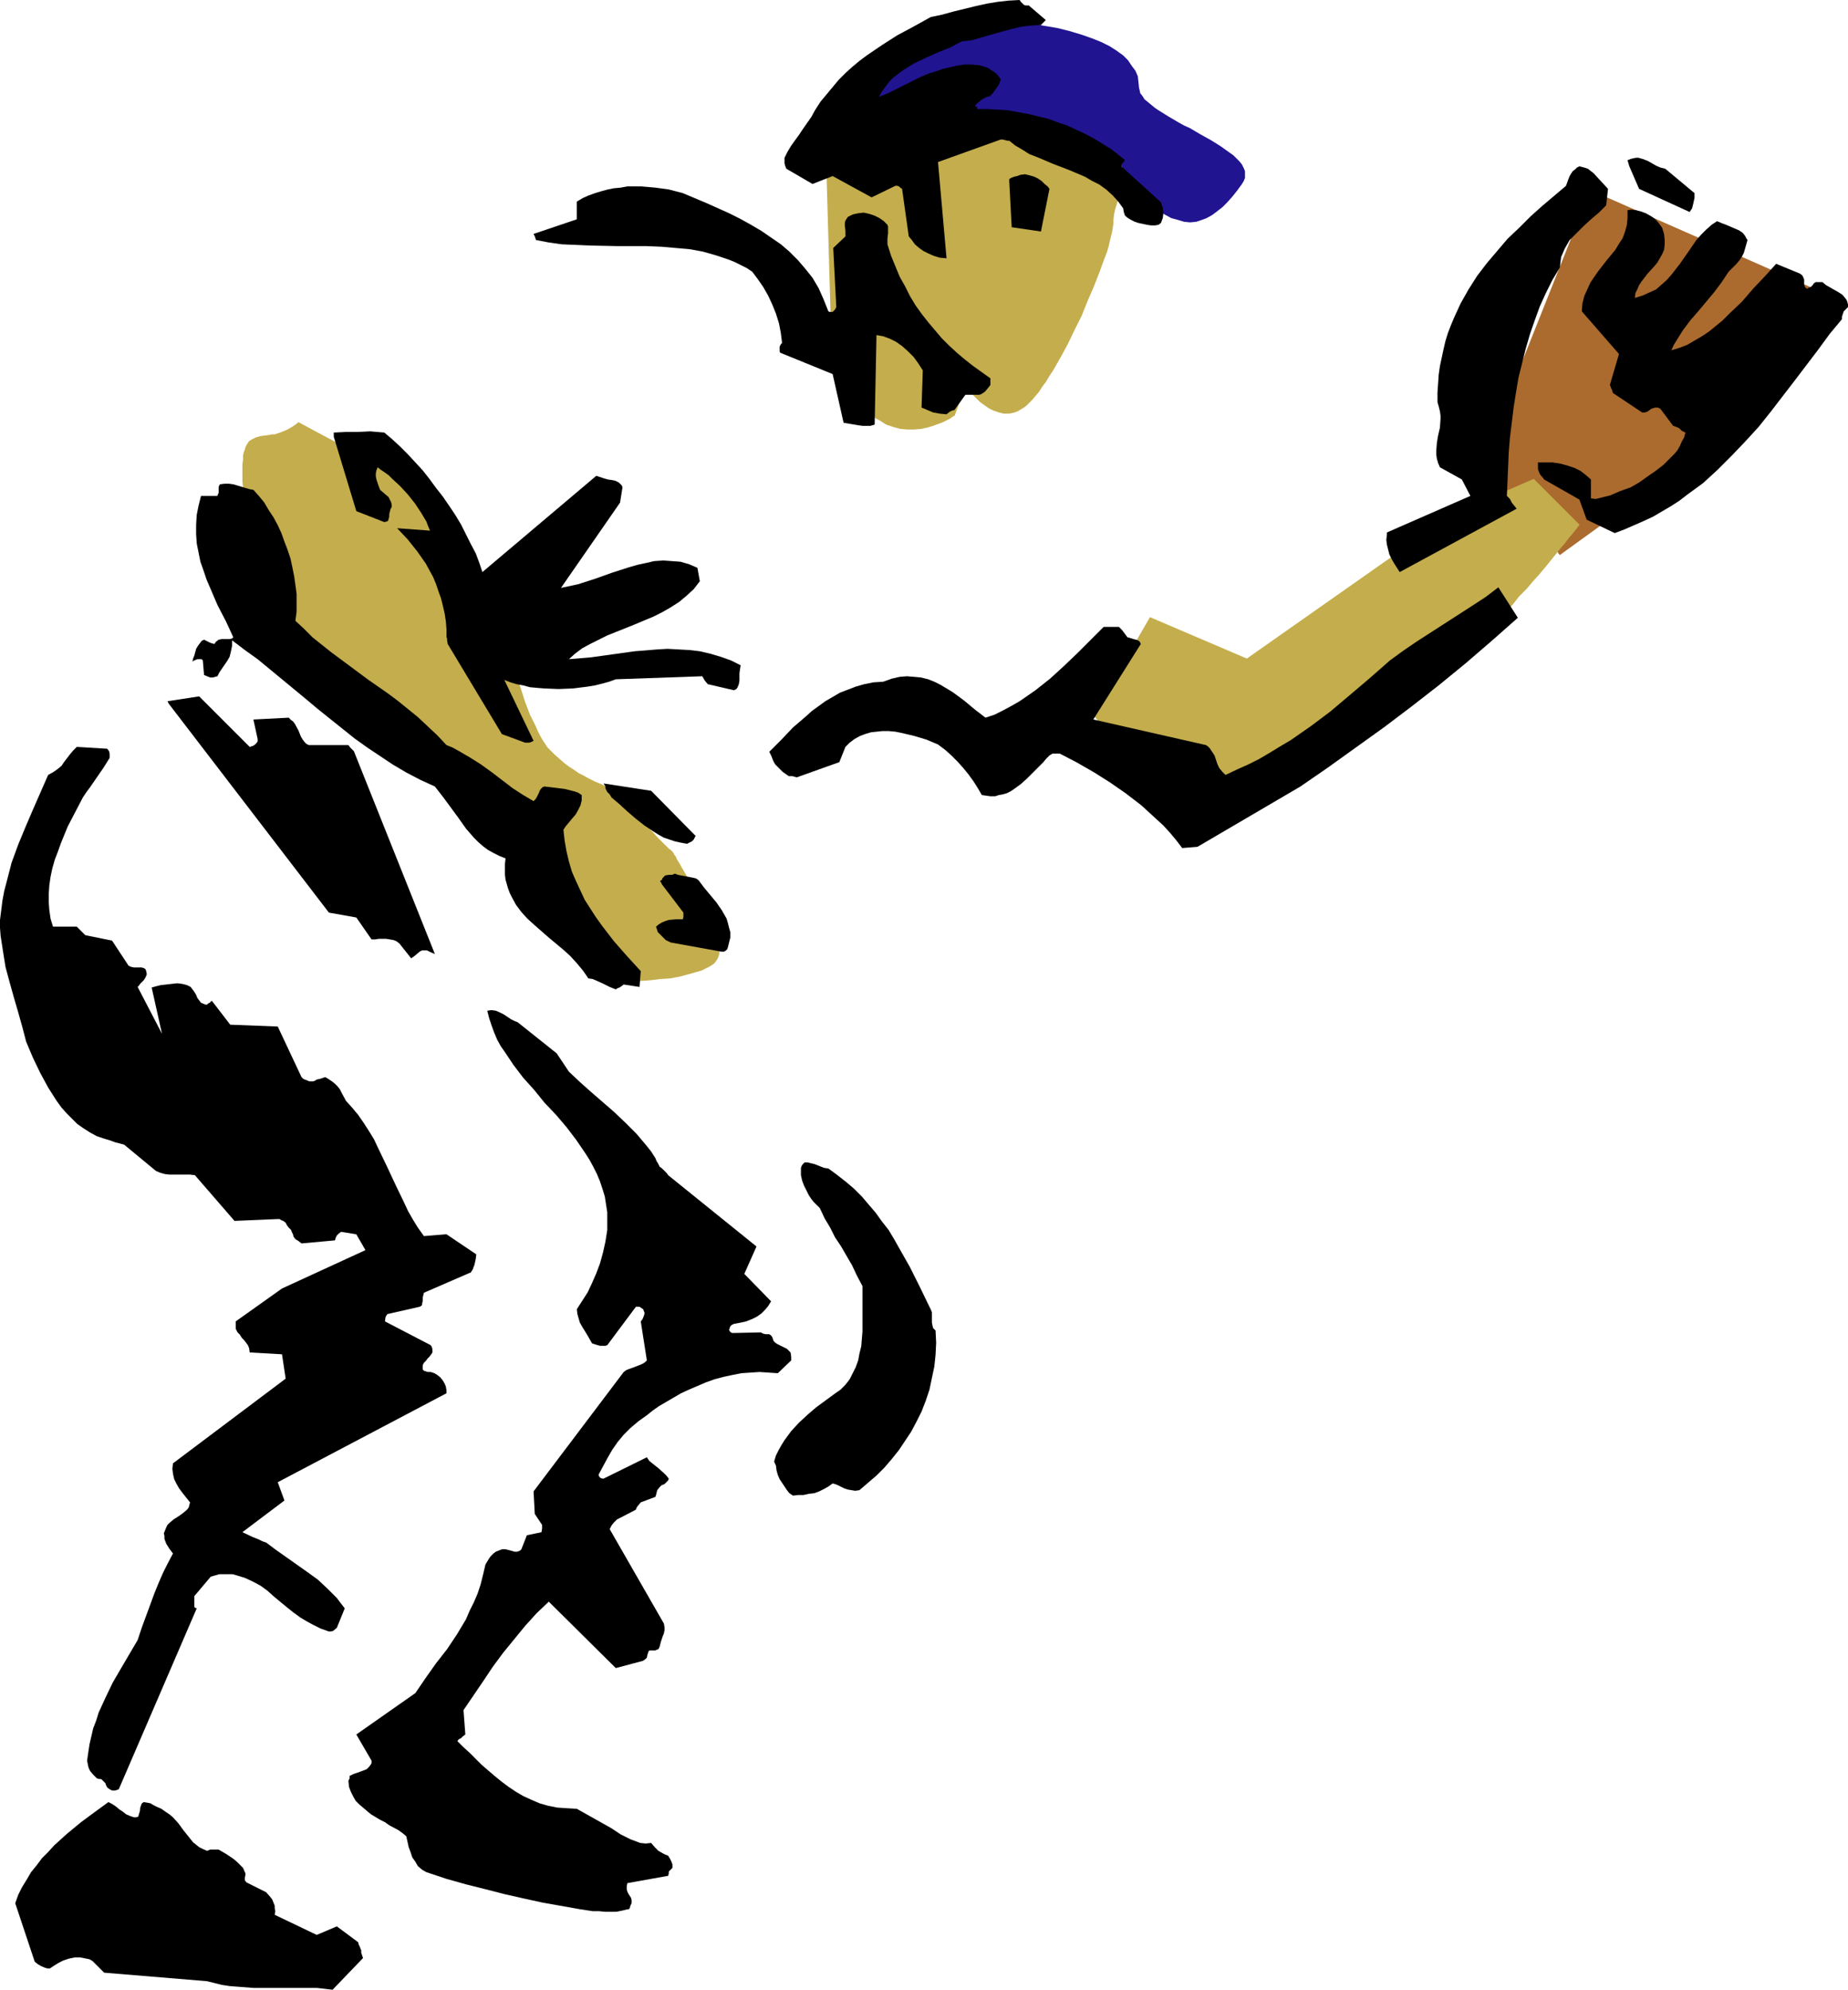 <?xml version="1.0" encoding="UTF-8" standalone="no"?>
<svg
   version="1.0"
   width="129.724mm"
   height="139.616mm"
   id="svg21"
   sodipodi:docname="Player 05.wmf"
   xmlns:inkscape="http://www.inkscape.org/namespaces/inkscape"
   xmlns:sodipodi="http://sodipodi.sourceforge.net/DTD/sodipodi-0.dtd"
   xmlns="http://www.w3.org/2000/svg"
   xmlns:svg="http://www.w3.org/2000/svg">
  <sodipodi:namedview
     id="namedview21"
     pagecolor="#ffffff"
     bordercolor="#000000"
     borderopacity="0.25"
     inkscape:showpageshadow="2"
     inkscape:pageopacity="0.0"
     inkscape:pagecheckerboard="0"
     inkscape:deskcolor="#d1d1d1"
     inkscape:document-units="mm" />
  <defs
     id="defs1">
    <pattern
       id="WMFhbasepattern"
       patternUnits="userSpaceOnUse"
       width="6"
       height="6"
       x="0"
       y="0" />
  </defs>
  <path
     style="fill:#211491;fill-opacity:1;fill-rule:evenodd;stroke:none"
     d="m 213.797,36.838 v -0.162 l 0.323,-0.162 0.323,-0.485 0.646,-0.646 0.808,-0.808 0.808,-0.808 0.97,-0.969 1.131,-1.293 1.293,-1.131 1.454,-1.293 1.454,-1.454 1.616,-1.454 1.616,-1.454 1.778,-1.454 3.878,-3.07 4.04,-3.07 4.363,-2.908 4.525,-2.585 2.262,-1.131 2.424,-1.131 2.262,-1.131 2.424,-0.808 2.424,-0.808 2.262,-0.485 2.424,-0.485 2.262,-0.162 2.424,-0.162 2.262,0.162 2.262,0.323 2.101,0.323 2.101,0.162 1.939,0.485 3.878,0.646 3.232,0.808 3.232,0.969 2.747,0.969 2.424,0.969 2.262,1.131 1.778,1.131 1.778,1.293 1.293,1.293 0.97,1.454 0.97,1.293 0.646,1.454 0.162,1.454 0.162,1.616 0.162,0.646 0.162,0.808 0.646,0.808 0.485,0.808 0.808,0.646 0.97,0.808 0.97,0.808 0.97,0.646 2.586,1.616 2.747,1.616 1.454,0.808 1.454,0.646 2.747,1.616 2.909,1.616 2.586,1.616 2.262,1.616 1.131,0.808 0.808,0.808 0.808,0.808 0.646,0.808 0.485,0.969 0.323,0.808 v 0.808 0.969 l -0.323,0.808 -0.485,0.808 -1.293,1.777 -1.293,1.616 -1.293,1.454 -1.293,1.293 -1.454,1.131 -1.293,0.969 -1.454,0.808 -1.293,0.485 -1.454,0.485 -1.616,0.162 -1.616,-0.162 -1.616,-0.485 -1.778,-0.485 -1.778,-0.969 -1.939,-1.131 -1.939,-1.454 -0.97,-0.646 -0.97,-0.808 -1.293,-1.616 -1.131,-1.616 -0.97,-1.616 -1.778,-3.231 -0.97,-1.454 -1.131,-1.454 -0.808,-0.646 -0.808,-0.646 -0.97,-0.646 -1.131,-0.485 -1.293,-0.646 -1.293,-0.485 -1.616,-0.485 -1.778,-0.485 -1.939,-0.323 -2.101,-0.485 -2.424,-0.162 -2.586,-0.323 -2.747,-0.162 -3.232,-0.162 -3.394,-0.162 h -3.555 -7.272 -3.394 -6.302 l -2.909,0.162 h -2.747 -2.424 l -2.586,0.162 h -2.262 -2.101 l -1.939,0.162 h -1.778 -1.778 l -1.616,0.162 h -1.454 -1.293 l -1.293,0.162 h -1.131 -0.97 l -0.97,0.162 h -0.646 -0.808 l -0.646,0.162 h -0.97 l -0.646,0.162 h -0.323 z"
     id="path1" />
  <path
     style="fill:#ab6b2e;fill-opacity:1;fill-rule:evenodd;stroke:none"
     d="m 392.041,125.539 29.896,-75.129 65.286,28.759 -15.029,25.851 -58.338,42.169 -0.162,-0.162 -0.162,-0.162 -0.162,-0.323 -0.323,-0.485 -0.485,-0.485 -0.646,-0.646 -0.646,-0.808 -0.646,-0.646 -1.616,-1.939 -1.616,-1.939 -1.939,-2.1 -1.939,-2.262 -1.939,-1.939 -2.101,-2.1 -1.778,-1.777 -0.808,-0.969 -0.808,-0.646 -0.808,-0.646 -0.646,-0.646 -0.646,-0.485 -0.646,-0.323 -0.485,-0.323 h -0.323 -0.323 z"
     id="path2" />
  <path
     style="fill:#c4ad4c;fill-opacity:1;fill-rule:evenodd;stroke:none"
     d="m 290.072,189.682 15.029,-26.013 25.694,10.987 54.298,-38.13 21.816,-9.533 12.12,12.118 v 0.162 l -0.323,0.323 -0.323,0.485 -0.646,0.808 -0.646,0.808 -0.97,1.131 -0.97,1.293 -1.131,1.293 -1.293,1.616 -1.293,1.616 -1.454,1.777 -1.616,1.939 -1.616,1.777 -1.778,2.1 -1.939,1.939 -1.778,2.262 -4.04,4.201 -4.202,4.362 -4.363,4.201 -4.525,4.039 -4.686,3.716 -2.262,1.777 -2.262,1.616 -2.262,1.616 -2.101,1.293 -2.262,1.293 -2.262,1.131 -4.363,1.939 -4.525,2.262 -9.211,4.201 -4.686,2.262 -4.525,2.1 -4.363,2.1 -4.04,1.939 -3.878,1.777 -1.778,0.969 -1.778,0.808 -1.616,0.808 -1.454,0.646 -1.454,0.646 -1.293,0.646 -1.293,0.646 -0.97,0.485 -0.808,0.323 -0.808,0.485 -0.646,0.323 -0.323,0.162 h -0.323 l -0.162,0.162 z"
     id="path3" />
  <path
     style="fill:#c4ad4c;fill-opacity:1;fill-rule:evenodd;stroke:none"
     d="m 79.184,111.967 -0.808,0.646 -0.97,0.646 -1.454,0.808 -1.616,0.646 -1.454,0.485 h -0.808 l -0.646,0.162 -1.293,0.162 -1.131,0.162 -1.131,0.323 -0.97,0.485 -0.808,0.485 -0.323,0.485 -0.323,0.485 -0.323,0.646 -0.162,0.646 -0.323,0.808 -0.162,0.808 v 1.131 l -0.162,1.131 v 1.293 1.616 1.616 l 0.162,1.777 0.323,3.878 0.485,4.039 0.808,4.039 0.808,4.201 0.97,4.039 0.97,3.878 1.131,3.878 1.131,3.555 0.97,3.393 1.131,3.07 0.485,1.454 0.485,1.293 0.485,1.293 0.323,1.131 0.485,0.969 0.323,0.808 0.323,0.808 0.162,0.646 0.323,0.646 v 0.162 l 0.162,0.323 h 0.162 v 0.162 l 0.323,0.162 0.485,0.485 0.485,0.485 0.808,0.485 0.97,0.808 0.97,0.808 1.293,0.969 1.293,0.969 1.293,0.969 1.454,1.293 1.616,1.131 3.394,2.424 3.555,2.747 7.272,5.332 3.717,2.747 3.394,2.424 1.616,1.131 1.616,1.131 1.454,0.969 1.616,0.969 1.293,0.969 1.131,0.646 1.131,0.808 0.97,0.485 1.778,0.969 1.939,0.969 3.717,1.454 3.717,1.454 3.555,1.293 1.616,0.646 1.616,0.808 1.454,0.969 1.293,0.969 1.131,1.131 1.131,1.293 0.808,1.454 0.646,1.616 0.485,1.777 0.808,1.616 1.454,3.231 1.778,2.908 1.778,2.747 1.778,2.908 1.616,2.908 1.454,3.07 0.646,1.616 0.646,1.777 0.485,1.777 0.485,1.454 0.485,1.454 0.646,1.293 0.646,1.131 0.485,0.969 0.485,0.969 0.485,0.808 0.646,0.485 0.485,0.646 0.323,0.485 0.323,0.162 0.323,0.323 0.162,0.162 h 0.162 v 0 h 0.162 l 0.162,0.162 h 2.424 l 0.808,-0.162 h 0.97 2.101 l 2.424,-0.162 2.586,-0.323 2.586,-0.162 2.586,-0.485 2.424,-0.646 2.262,-0.646 1.131,-0.323 0.97,-0.485 0.97,-0.485 0.808,-0.485 0.646,-0.485 0.485,-0.646 0.323,-0.485 0.323,-0.808 0.162,-0.646 v -0.808 l -0.485,-1.616 -0.485,-1.777 -0.808,-1.939 -0.808,-2.1 -1.939,-4.201 -2.101,-4.362 -1.131,-1.939 -0.97,-1.939 -0.97,-1.616 -0.808,-1.454 -0.808,-1.293 -0.162,-0.485 -0.323,-0.485 -0.162,-0.162 -0.162,-0.323 v -0.162 h -0.162 v -0.162 l -0.162,-0.162 -0.162,-0.162 -0.323,-0.323 -0.485,-0.323 -0.485,-0.485 -1.131,-1.131 -1.293,-1.293 -1.454,-1.616 -3.232,-3.231 -3.394,-3.231 -1.454,-1.454 -1.293,-1.293 -1.131,-1.131 -0.485,-0.485 -0.485,-0.485 -0.323,-0.323 -0.162,-0.323 -0.162,-0.162 v 0 h -0.162 -0.323 l -0.323,-0.162 -0.646,-0.323 -0.808,-0.323 -0.808,-0.323 -0.97,-0.485 -0.97,-0.485 -1.131,-0.646 -1.293,-0.646 -1.131,-0.808 -1.293,-0.808 -1.293,-0.969 -1.293,-1.131 -1.293,-1.131 -1.293,-1.293 -0.646,-0.646 -0.646,-0.969 -0.646,-0.969 -0.646,-1.131 -0.646,-1.293 -0.646,-1.454 -1.454,-2.908 -1.293,-3.393 -1.131,-3.555 -2.424,-7.271 -0.97,-3.716 -0.97,-3.393 -0.808,-3.231 -0.485,-1.293 -0.323,-1.454 -0.162,-1.293 -0.323,-0.969 -0.323,-1.131 -0.162,-0.646 -0.162,-0.808 v -0.485 l -0.162,-0.323 v 0 l -21.816,-28.598 z"
     id="path4" />
  <path
     style="fill:#c4ad4c;fill-opacity:1;fill-rule:evenodd;stroke:none"
     d="m 219.291,46.37 1.454,50.409 v 0 0.162 l 0.162,0.323 0.162,0.485 0.162,0.485 0.323,0.646 0.485,0.646 0.485,0.969 0.646,0.969 0.646,0.969 0.97,1.131 0.97,1.131 1.131,1.293 1.454,1.293 1.454,1.454 1.778,1.454 0.808,0.808 0.97,0.485 1.778,1.131 1.939,0.646 1.778,0.485 1.939,0.162 h 1.778 l 1.778,-0.162 1.616,-0.323 1.616,-0.485 1.293,-0.485 1.293,-0.485 0.97,-0.485 0.97,-0.485 0.646,-0.485 0.323,-0.162 0.162,-0.162 h 0.162 v -0.323 l 0.162,-0.323 0.162,-0.485 0.485,-1.293 0.485,-1.454 0.485,-1.616 0.485,-1.293 0.162,-0.485 0.162,-0.485 v -0.323 h 0.162 v 0.162 l 0.323,0.323 0.485,0.646 0.485,0.808 0.808,0.808 0.808,0.808 0.97,0.969 1.131,0.808 1.131,0.808 1.293,0.646 1.454,0.485 1.293,0.323 h 1.454 l 1.454,-0.323 0.808,-0.323 0.808,-0.485 0.808,-0.485 0.646,-0.485 0.808,-0.808 0.808,-0.808 0.808,-0.969 0.97,-1.131 0.808,-1.293 0.97,-1.293 0.97,-1.616 0.97,-1.454 1.939,-3.393 1.939,-3.555 1.778,-3.716 1.939,-3.878 1.616,-4.039 1.616,-3.716 1.454,-3.716 1.293,-3.555 0.646,-1.616 0.485,-1.616 0.323,-1.454 0.323,-1.293 0.323,-1.293 0.162,-1.131 0.162,-0.969 v -0.969 l 0.162,-1.454 0.323,-1.454 0.97,-3.07 0.323,-1.454 0.485,-1.454 0.162,-1.454 v -1.293 l -0.162,-1.454 -0.323,-0.646 -0.323,-0.646 -0.485,-0.646 -0.646,-0.646 -0.646,-0.646 -0.808,-0.646 -0.97,-0.646 -1.293,-0.646 -1.293,-0.485 -1.293,-0.646 -1.778,-0.485 -1.778,-0.646 -1.939,-0.485 -2.262,-0.485 -2.262,-0.485 -2.424,-0.323 -2.424,-0.162 -2.586,-0.162 -2.586,-0.162 -2.586,0.162 -5.171,0.323 -5.333,0.485 -5.171,0.969 -5.01,0.969 -4.848,1.131 -4.525,1.131 -2.262,0.646 -2.101,0.485 -1.778,0.646 -1.939,0.646 -1.616,0.485 -1.616,0.485 -1.454,0.485 -1.131,0.485 -1.131,0.323 -0.97,0.323 -0.646,0.323 -0.485,0.162 -0.323,0.162 z"
     id="path5" />
  <path
     style="fill:#000000;fill-opacity:1;fill-rule:evenodd;stroke:none"
     d="m 0,243.969 v 2.1 l 0.162,2.1 0.646,4.201 0.646,4.039 1.131,4.201 1.131,4.039 1.131,3.878 1.131,4.039 0.97,3.716 1.778,4.201 1.939,4.039 2.101,3.878 1.131,1.777 1.131,1.777 1.293,1.777 1.293,1.454 1.454,1.454 1.454,1.454 1.616,1.131 1.778,1.131 1.778,0.969 1.939,0.646 1.616,0.485 1.293,0.485 1.293,0.323 1.131,0.323 8.403,6.947 1.131,0.485 1.131,0.323 1.293,0.162 h 1.293 1.454 1.293 1.454 l 1.293,0.162 10.504,12.118 11.474,-0.485 h 0.485 l 0.485,0.323 0.485,0.162 0.646,0.485 0.323,0.646 0.485,0.646 0.646,0.646 0.162,0.485 0.323,0.646 0.162,0.646 0.485,0.646 0.808,0.485 0.808,0.646 8.888,-0.808 0.162,-0.646 0.323,-0.646 0.485,-0.485 0.646,-0.485 4.04,0.646 2.424,4.201 -22.139,10.179 -12.282,8.725 v 1.939 l 0.485,0.969 0.646,0.646 0.485,0.808 0.646,0.646 0.485,0.646 0.485,0.646 0.323,0.808 0.162,1.131 8.565,0.485 0.97,6.463 -29.896,22.458 -0.162,1.454 0.162,1.293 0.323,1.454 0.646,1.293 0.646,1.131 0.97,1.293 1.939,2.424 -0.162,0.646 -0.162,0.646 -0.323,0.485 -0.323,0.323 -0.97,0.808 -1.131,0.808 -1.293,0.808 -1.131,0.969 -0.485,0.485 -0.323,0.646 -0.323,0.808 -0.323,0.808 0.162,0.646 v 0.808 l 0.485,1.293 0.808,1.293 0.97,1.293 -1.293,2.424 -1.293,2.585 -1.131,2.585 -1.131,2.747 -1.131,3.07 -1.131,3.07 -1.131,3.07 -1.131,3.393 -4.363,7.432 -2.262,3.878 -1.939,4.039 -1.778,3.878 -0.646,2.1 -0.808,2.1 -0.485,2.1 -0.485,2.1 -0.323,2.1 -0.323,2.262 0.162,0.808 0.162,0.808 0.162,0.485 0.323,0.646 0.808,0.969 0.97,0.969 0.485,0.162 h 0.485 l 0.323,0.162 0.323,0.323 0.323,0.323 0.323,0.323 0.162,0.485 0.323,0.646 0.646,0.485 0.646,0.323 h 0.808 l 0.97,-0.323 20.685,-47.986 -0.485,-0.162 -0.162,-0.323 v -0.323 -2.424 l 4.363,-5.17 1.131,-0.323 1.131,-0.323 h 1.293 1.131 1.131 l 1.131,0.323 2.101,0.646 2.101,0.969 2.101,1.131 1.778,1.293 1.616,1.454 1.939,1.616 1.778,1.454 1.616,1.293 1.778,1.293 1.616,0.969 1.778,0.969 1.939,0.969 2.262,0.808 h 0.485 l 0.646,-0.162 0.97,-0.808 2.101,-5.17 -1.131,-1.454 -0.97,-1.293 -2.424,-2.424 -2.586,-2.424 -2.909,-2.1 -2.747,-1.939 -2.747,-1.939 -2.747,-1.939 -2.586,-1.939 -0.97,-0.323 -0.97,-0.485 -1.616,-0.646 -2.747,-1.293 11.15,-8.402 -1.778,-4.847 44.763,-23.589 v -0.808 l -0.162,-0.969 -0.323,-0.808 -0.485,-0.808 -0.646,-0.808 -0.808,-0.646 -0.808,-0.485 -0.97,-0.323 h -0.323 -0.485 l -0.485,-0.162 -0.485,-0.162 -0.323,-0.323 v -0.485 -0.646 l 0.323,-0.646 0.485,-0.485 0.485,-0.646 0.485,-0.485 0.485,-0.646 0.323,-0.485 v -0.323 -0.485 l -0.162,-0.646 -0.323,-0.485 -12.12,-6.301 0.162,-1.131 0.162,-0.323 0.323,-0.485 8.565,-1.939 0.323,-0.162 0.323,-0.323 v -0.323 l 0.162,-0.646 v -0.485 -0.485 l 0.162,-0.646 0.162,-0.646 12.282,-5.332 v 0.162 l 0.323,-0.485 0.323,-0.485 0.485,-1.293 0.323,-1.454 0.162,-1.293 -7.918,-5.332 -5.979,0.485 -1.616,-2.262 -1.293,-2.1 -1.293,-2.262 -1.131,-2.424 -2.262,-4.685 -2.262,-4.847 -2.262,-4.685 -1.131,-2.424 -1.293,-2.1 -1.454,-2.262 -1.454,-2.1 -1.616,-1.939 -1.616,-1.777 -1.131,-2.1 -0.485,-0.969 -0.646,-0.808 -0.646,-0.646 -0.808,-0.646 -0.97,-0.646 -0.808,-0.485 -1.454,0.485 -0.808,0.162 -0.485,0.323 -0.485,0.162 h -0.97 l -0.808,-0.323 -0.808,-0.323 -0.485,-0.485 -6.302,-13.41 -12.605,-0.485 -4.848,-6.301 -0.323,0.162 -0.162,0.162 v 0.162 h -0.162 l -0.323,0.162 -0.323,0.323 h -0.485 l -0.323,-0.162 -0.808,-0.323 -0.485,-0.646 -0.485,-0.646 -0.323,-0.808 -0.485,-0.808 -0.485,-0.646 -0.485,-0.646 -0.97,-0.485 -1.293,-0.323 -1.293,-0.162 -1.454,0.162 -1.454,0.162 -1.454,0.162 -1.293,0.323 -1.131,0.323 2.747,12.279 -6.464,-12.441 0.323,-0.323 0.323,-0.485 0.97,-0.969 0.323,-0.485 0.323,-0.646 0.162,-0.485 -0.162,-0.808 -0.162,-0.485 -0.485,-0.323 -0.646,-0.162 H 36.845 35.552 l -0.808,-0.162 -0.646,-0.323 -4.363,-6.624 -7.11,-1.454 -0.485,-0.485 -0.485,-0.485 -0.646,-0.646 -0.646,-0.646 h -6.302 l -0.646,-2.1 -0.323,-2.262 -0.162,-2.1 v -2.262 l 0.162,-2.262 0.323,-2.262 0.485,-2.262 0.646,-2.262 0.808,-2.1 0.808,-2.262 1.778,-4.362 2.101,-4.039 1.939,-3.716 0.97,-1.454 0.97,-1.293 1.778,-2.585 1.778,-2.585 1.616,-2.585 v -0.485 -0.646 l -0.162,-0.646 -0.485,-0.646 -8.08,-0.485 -0.97,0.969 -0.808,0.969 -1.616,2.1 -0.646,0.969 -0.97,0.808 -1.131,0.808 -1.454,0.808 -4.04,9.209 -1.939,4.524 -1.939,4.685 -1.778,4.847 -1.293,5.009 -0.646,2.424 -0.485,2.585 -0.323,2.585 z"
     id="path6" />
  <path
     style="fill:#000000;fill-opacity:1;fill-rule:evenodd;stroke:none"
     d="m 4.04,504.74 5.171,15.511 0.808,0.646 0.808,0.485 1.131,0.485 0.646,0.162 h 0.646 l 0.97,-0.646 1.293,-0.808 1.293,-0.646 1.454,-0.485 1.616,-0.323 h 1.454 l 1.616,0.323 0.808,0.162 0.808,0.485 3.07,3.07 27.31,2.262 1.939,0.485 1.939,0.485 2.101,0.323 2.101,0.162 4.202,0.323 h 4.202 4.202 4.202 4.202 l 4.202,0.485 8.08,-8.402 -0.162,-0.485 -0.323,-0.969 v -0.646 l -0.162,-0.323 -0.162,-0.485 -0.323,-0.646 -0.162,-0.646 -5.656,-4.201 -5.333,2.262 -11.15,-5.332 0.162,-0.969 -0.162,-0.808 v -0.646 l -0.646,-1.616 -0.485,-0.646 -1.131,-1.293 -5.171,-2.585 v 0 l -0.323,-0.323 -0.162,-0.323 v -0.646 l 0.162,-0.808 v -0.323 l -0.162,-0.323 -0.485,-1.131 -0.808,-0.808 -0.808,-0.808 -0.97,-0.808 -1.939,-1.293 -1.939,-1.131 h -1.454 -0.808 l -0.808,0.323 -1.131,-0.485 -0.97,-0.485 -0.808,-0.646 -0.808,-0.646 -1.293,-1.616 -1.293,-1.616 -1.293,-1.777 -1.454,-1.616 -0.97,-0.808 -0.97,-0.646 -1.131,-0.808 -1.131,-0.485 -0.97,-0.485 -0.808,-0.485 -0.808,-0.162 -0.97,-0.162 -0.485,0.323 -0.162,0.323 -0.162,0.485 -0.162,0.485 v 0.485 l -0.162,0.646 -0.162,0.485 -0.162,0.646 -0.646,0.162 H 35.552 l -0.97,-0.323 -1.131,-0.485 -0.808,-0.646 -0.97,-0.646 -0.97,-0.808 -0.97,-0.646 -0.97,-0.485 -3.555,2.585 -3.717,2.747 -3.717,3.07 -3.394,3.07 -1.616,1.777 -1.616,1.616 -1.454,1.939 -1.454,1.777 -1.131,1.939 -1.293,2.1 -0.97,1.939 z"
     id="path7" />
  <path
     style="fill:#000000;fill-opacity:1;fill-rule:evenodd;stroke:none"
     d="m 44.763,186.612 42.501,55.418 7.272,1.293 4.04,5.816 h 0.97 l 0.97,-0.162 h 1.939 l 0.97,0.162 0.97,0.162 0.808,0.323 0.808,0.646 3.07,3.878 0.485,-0.323 0.646,-0.485 1.131,-0.969 0.646,-0.323 h 0.485 0.485 0.323 l 0.97,0.485 1.131,0.485 -21.493,-53.802 -0.646,-0.646 -0.323,-0.323 -0.485,-0.646 H 81.931 l -0.646,-0.323 -0.485,-0.485 -0.485,-0.646 -0.485,-0.808 -0.646,-1.616 -0.97,-1.777 -0.485,-0.646 -0.485,-0.323 -0.646,-0.646 -9.373,0.485 1.131,5.17 v 0.646 l -0.485,0.646 -0.646,0.485 -0.485,0.162 -0.485,0.162 -13.413,-13.41 -8.403,1.293 z"
     id="path8" />
  <path
     style="fill:#000000;fill-opacity:1;fill-rule:evenodd;stroke:none"
     d="m 51.066,175.464 0.485,-0.323 0.808,-0.323 h 0.646 0.485 l 0.323,0.323 0.323,3.878 1.616,0.646 h 0.808 l 0.485,-0.162 0.646,-0.162 0.485,-0.969 0.646,-0.969 1.454,-2.1 0.646,-1.131 0.323,-1.293 0.323,-1.616 v -1.454 l 3.394,2.585 3.394,2.424 6.464,5.332 6.464,5.332 3.07,2.585 3.232,2.585 6.464,5.17 3.394,2.424 3.394,2.262 3.394,2.262 3.555,2.1 3.717,1.939 3.878,1.777 2.262,2.908 4.04,5.493 1.939,2.747 2.101,2.424 1.131,1.131 1.293,1.131 1.293,0.969 1.454,0.808 1.616,0.808 1.616,0.646 -0.162,1.454 v 1.454 1.454 l 0.162,1.293 0.323,1.131 0.323,1.131 0.485,1.293 0.485,0.969 1.131,2.1 1.454,1.939 1.616,1.777 1.778,1.616 3.878,3.393 3.878,3.231 1.778,1.616 1.778,1.939 1.616,1.939 1.454,2.1 1.131,0.162 1.131,0.485 1.778,0.808 1.616,0.808 1.616,0.646 0.485,-0.323 0.485,-0.162 0.485,-0.323 0.646,-0.485 4.202,0.646 0.323,-4.201 -3.555,-3.878 -3.555,-4.039 -3.232,-4.201 -1.616,-2.262 -1.454,-2.262 -1.454,-2.262 -1.131,-2.424 -1.131,-2.424 -1.131,-2.585 -0.808,-2.747 -0.646,-2.747 -0.485,-2.747 -0.323,-2.908 0.646,-0.969 0.808,-0.969 0.808,-0.969 0.97,-1.131 0.646,-1.131 0.646,-1.293 0.323,-1.293 v -0.808 -0.646 l -0.97,-0.646 -0.97,-0.323 -1.293,-0.323 -1.293,-0.323 -2.586,-0.323 -2.747,-0.323 -0.485,0.162 -0.485,0.485 -0.323,0.485 -0.162,0.485 -0.646,1.293 -0.323,0.485 -0.485,0.485 -2.747,-1.616 -2.747,-1.777 -2.747,-2.1 -2.747,-2.1 -2.909,-2.1 -3.07,-1.939 -3.07,-1.777 -1.454,-0.808 -1.616,-0.646 -2.424,-2.585 -2.586,-2.424 -2.586,-2.424 -2.586,-2.1 -2.586,-2.1 -2.586,-1.939 -5.333,-3.716 -5.01,-3.716 -5.01,-3.716 -2.424,-1.939 -2.424,-1.939 -2.262,-2.262 -2.262,-2.1 0.323,-2.424 v -2.262 -2.424 l -0.323,-2.424 -0.323,-2.262 -0.485,-2.424 -0.485,-2.262 -0.808,-2.424 -0.808,-2.1 -0.808,-2.262 -0.97,-2.1 -1.131,-2.1 -1.293,-1.939 -1.131,-1.939 -1.454,-1.777 -1.454,-1.616 -0.97,-0.162 -1.131,-0.323 -2.101,-0.646 -1.131,-0.323 -1.131,-0.162 h -1.131 l -1.293,0.162 -0.162,0.323 -0.162,0.323 v 0.808 0.808 l -0.162,0.323 -0.162,0.485 H 53.328 l -0.646,2.585 -0.485,2.424 -0.162,2.585 v 2.585 l 0.162,2.424 0.485,2.424 0.485,2.424 0.808,2.262 0.808,2.424 0.97,2.262 1.939,4.524 2.262,4.362 0.97,2.1 0.97,2.1 -0.323,0.323 -0.646,0.162 h -1.454 -0.646 l -0.808,0.162 -0.646,0.485 -0.162,0.162 -0.323,0.485 -0.646,-0.162 -0.485,-0.162 -0.646,-0.323 -0.97,-0.485 -0.646,0.323 -0.485,0.646 -0.485,0.646 -0.485,0.808 -0.485,1.777 -0.323,0.808 z"
     id="path9" />
  <path
     style="fill:#000000;fill-opacity:1;fill-rule:evenodd;stroke:none"
     d="m 88.557,115.845 5.979,19.711 7.434,2.908 0.646,-0.162 0.323,-0.162 0.162,-0.485 0.162,-0.646 v -0.646 l 0.162,-0.646 0.162,-0.646 0.323,-0.646 v -0.646 l -0.162,-0.646 -0.323,-0.646 -0.323,-0.646 -1.131,-0.969 -1.131,-0.969 -0.485,-1.293 -0.485,-1.454 -0.162,-0.808 v -0.808 l 0.162,-0.808 0.323,-0.808 0.808,0.646 0.97,0.646 1.131,0.808 0.97,0.969 2.101,1.939 1.939,2.1 1.939,2.424 1.616,2.424 1.454,2.424 0.485,1.293 0.485,1.131 -8.726,-0.646 2.747,2.908 2.586,3.231 1.131,1.616 1.131,1.616 0.97,1.777 0.97,1.777 0.808,1.939 0.646,1.939 0.646,1.777 0.485,1.939 0.485,2.1 0.323,2.1 0.162,2.1 v 2.1 l 0.162,0.323 v 0.485 l 0.162,0.969 14.382,23.912 6.141,2.262 h 0.485 0.646 l 0.485,-0.162 0.646,-0.323 -7.757,-16.157 1.616,0.646 1.616,0.485 1.778,0.323 1.778,0.485 1.778,0.162 1.939,0.162 3.878,0.162 3.878,-0.162 3.878,-0.485 1.939,-0.323 1.939,-0.485 1.778,-0.485 1.778,-0.646 22.947,-0.808 0.646,1.131 0.808,0.969 6.949,1.616 0.646,-0.323 0.323,-0.485 0.323,-0.808 0.162,-0.969 v -1.939 l 0.162,-1.131 0.162,-0.969 -2.586,-1.293 -2.747,-0.969 -2.747,-0.808 -2.747,-0.646 -2.747,-0.323 -2.909,-0.162 -2.909,-0.162 -2.747,0.162 -5.979,0.485 -5.818,0.808 -5.818,0.808 -5.818,0.485 1.616,-1.454 1.939,-1.454 2.101,-1.131 2.262,-1.131 2.262,-1.131 2.424,-0.969 4.848,-1.939 5.01,-2.1 2.262,-1.131 2.262,-1.293 2.262,-1.454 1.939,-1.616 1.939,-1.777 1.616,-2.1 -0.646,-3.555 -2.262,-0.969 -2.262,-0.646 -2.262,-0.162 -2.262,-0.162 -2.424,0.162 -2.101,0.485 -2.262,0.485 -2.262,0.646 -4.525,1.454 -4.525,1.616 -4.525,1.454 -2.262,0.485 -2.262,0.485 v 0 l 15.675,-22.62 0.646,-4.039 -0.162,-0.485 -0.323,-0.323 -0.485,-0.485 -0.97,-0.485 -0.808,-0.162 -1.131,-0.162 -1.131,-0.323 -0.97,-0.323 -0.97,-0.323 -30.219,25.528 -0.808,-2.424 -0.97,-2.585 -1.293,-2.424 -1.293,-2.585 -1.293,-2.585 -1.454,-2.424 -1.616,-2.424 -1.778,-2.585 -1.778,-2.262 -1.778,-2.424 -1.778,-2.262 -1.939,-2.1 -2.101,-2.262 -1.939,-1.939 -2.101,-1.939 -2.101,-1.777 -1.939,-0.162 -1.778,-0.162 -3.232,0.162 h -3.232 l -3.232,0.162 z"
     id="path10" />
  <path
     style="fill:#000000;fill-opacity:1;fill-rule:evenodd;stroke:none"
     d="m 92.435,472.265 0.162,1.616 0.485,1.293 0.646,1.293 0.646,1.131 0.97,0.969 0.97,0.808 1.131,0.969 0.97,0.808 2.424,1.454 1.293,0.646 1.131,0.808 2.424,1.293 1.131,0.808 0.97,0.808 0.646,2.908 0.485,1.293 0.485,1.454 0.808,1.131 0.646,1.131 1.131,0.969 1.131,0.646 5.333,1.777 5.171,1.454 5.171,1.293 5.01,1.293 5.01,1.131 5.171,1.131 10.019,1.777 3.232,0.485 h 1.616 l 1.616,0.162 h 1.616 1.454 l 1.616,-0.323 1.293,-0.323 h 0.323 l 0.323,-0.323 0.162,-0.646 0.323,-0.646 v -0.808 l -0.162,-0.646 -0.646,-0.969 -0.323,-0.646 -0.162,-0.646 v -0.808 l 0.162,-0.808 10.827,-1.939 0.162,-0.646 v -0.485 l 0.485,-0.485 0.485,-0.485 v -0.969 l -0.323,-0.808 -0.323,-0.646 -0.485,-0.808 -0.808,-0.323 -0.646,-0.323 -1.131,-0.646 -0.97,-0.969 -0.97,-1.131 -1.454,0.162 -1.454,-0.162 -1.293,-0.485 -1.293,-0.485 -1.293,-0.646 -1.293,-0.646 -2.424,-1.616 -9.211,-5.17 -2.747,-0.162 -2.424,-0.162 -2.424,-0.485 -2.262,-0.646 -2.262,-0.969 -2.101,-0.969 -1.939,-1.131 -1.939,-1.293 -1.939,-1.454 -1.778,-1.454 -3.394,-2.908 -3.232,-3.231 -1.778,-1.616 -1.454,-1.454 0.323,-0.485 0.646,-0.323 0.485,-0.485 0.646,-0.485 -0.485,-6.463 5.171,-7.594 2.586,-3.878 2.747,-3.716 2.909,-3.555 2.909,-3.555 3.07,-3.393 3.232,-3.07 17.776,17.611 7.272,-1.939 0.162,-0.162 0.323,-0.162 0.485,-0.485 0.162,-0.808 0.323,-0.969 0.323,-0.162 h 0.97 0.485 l 0.323,-0.162 0.485,-0.162 0.323,-0.646 0.162,-0.646 0.162,-0.646 0.485,-1.454 0.323,-0.808 0.162,-0.808 v -0.808 l -0.162,-0.969 -14.382,-25.043 v 0 l 0.485,-0.969 0.646,-0.808 0.808,-0.808 0.97,-0.485 4.04,-2.1 0.162,-0.485 0.323,-0.485 0.808,-0.969 3.878,-1.454 0.162,-0.485 0.162,-0.646 0.162,-0.646 0.646,-0.808 0.485,-0.485 0.808,-0.323 0.646,-0.646 0.323,-0.323 0.162,-0.485 -0.646,-0.808 -0.646,-0.646 -1.454,-1.293 -1.616,-1.293 -0.808,-0.646 -0.646,-0.969 -11.474,5.655 h -0.323 l -0.485,-0.162 -0.323,-0.323 -0.162,-0.323 v -0.323 l 1.131,-2.1 1.131,-2.1 1.293,-2.262 1.454,-2.1 1.616,-1.939 1.778,-1.777 2.101,-1.777 2.262,-1.616 1.616,-1.293 1.616,-1.131 1.939,-1.131 1.939,-1.131 1.939,-1.131 2.101,-0.969 2.262,-0.969 2.262,-0.969 2.262,-0.808 2.424,-0.646 2.262,-0.485 2.424,-0.485 2.424,-0.162 2.424,-0.162 2.424,0.162 2.424,0.162 3.555,-3.393 v -0.969 l -0.162,-1.131 -0.97,-0.969 -1.293,-0.646 -1.293,-0.646 -0.485,-0.323 -0.485,-0.485 -0.162,-0.485 -0.162,-0.485 -0.323,-0.485 -0.485,-0.323 h -0.97 l -0.646,-0.162 -0.646,-0.323 -7.11,0.162 h -0.485 l -0.323,-0.162 -0.323,-0.323 -0.162,-0.323 0.162,-0.485 0.162,-0.485 0.323,-0.323 0.323,-0.162 0.323,-0.162 1.778,-0.323 1.454,-0.323 1.616,-0.646 1.293,-0.646 1.131,-0.808 0.97,-0.969 0.808,-0.969 0.808,-1.293 -7.11,-7.271 3.232,-7.271 -23.432,-18.904 -0.323,-0.485 -0.646,-0.646 -0.646,-0.646 -0.646,-0.485 -0.485,-0.969 -0.323,-0.485 -0.323,-0.808 -1.131,-1.777 -1.293,-1.616 -2.586,-3.07 -2.909,-2.908 -3.07,-2.908 -6.141,-5.332 -2.909,-2.585 -2.909,-2.747 -3.232,-4.847 -10.342,-8.24 -0.808,-0.323 -0.97,-0.485 -0.97,-0.646 -0.97,-0.646 -0.97,-0.485 -1.131,-0.485 -1.131,-0.162 -1.131,0.162 0.485,1.939 0.646,1.939 0.646,1.777 0.808,1.939 0.97,1.777 1.131,1.616 2.262,3.393 2.586,3.393 2.909,3.231 2.747,3.393 3.07,3.231 2.747,3.231 2.586,3.393 2.424,3.555 1.131,1.777 0.97,1.777 0.97,1.939 0.808,1.939 0.646,1.939 0.646,2.1 0.323,2.1 0.323,2.1 v 2.262 2.424 l -0.485,3.07 -0.646,2.908 -0.808,2.908 -0.97,2.585 -1.131,2.585 -1.131,2.424 -1.454,2.262 -1.454,2.262 0.162,1.293 0.323,1.131 0.323,1.131 0.646,1.131 1.293,2.1 1.293,2.262 0.97,0.323 1.131,0.323 h 0.97 0.485 l 0.485,-0.162 7.595,-10.179 h 0.97 l 0.485,0.323 0.485,0.323 0.162,0.485 0.162,0.323 v 0.485 l -0.162,0.485 -0.323,0.808 -0.485,0.646 1.616,10.34 -0.485,0.485 -0.808,0.485 -0.808,0.323 -0.808,0.323 -1.778,0.646 -0.808,0.323 -0.646,0.485 -23.917,31.667 0.323,5.978 1.939,2.908 v 0.969 l -0.162,0.969 -3.878,0.808 -1.454,3.716 -0.323,0.323 -0.323,0.162 -0.485,0.162 h -0.646 l -1.131,-0.323 -1.293,-0.323 h -0.97 l -0.808,0.323 -0.808,0.323 -0.646,0.485 -0.646,0.646 -0.485,0.646 -0.485,0.808 -0.485,0.808 -0.646,2.747 -0.646,2.585 -0.808,2.424 -0.97,2.262 -1.131,2.262 -0.97,2.262 -2.424,4.039 -2.586,3.878 -2.909,3.716 -2.747,3.878 -2.747,4.039 -15.675,10.987 4.04,6.947 v 0.646 l -0.162,0.323 -0.485,0.646 -0.646,0.646 -0.808,0.323 -1.778,0.646 -0.97,0.323 -0.97,0.485 v 0.646 l -0.162,0.323 z"
     id="path11" />
  <path
     style="fill:#000000;fill-opacity:1;fill-rule:evenodd;stroke:none"
     d="m 141.885,62.689 0.323,0.969 3.394,0.646 3.394,0.485 3.717,0.162 3.717,0.162 7.595,0.162 h 7.595 l 3.878,0.162 3.717,0.323 3.717,0.323 3.555,0.646 3.394,0.969 3.394,1.131 1.616,0.646 1.616,0.808 1.616,0.808 1.454,0.969 1.454,1.939 1.454,2.1 1.293,2.262 1.131,2.424 0.97,2.424 0.808,2.585 0.485,2.585 0.323,2.585 -0.162,0.162 -0.162,0.162 -0.323,0.646 v 0.808 0.485 l 0.162,0.323 13.898,5.655 2.909,12.925 0.97,0.162 0.97,0.162 1.939,0.323 1.131,0.162 h 0.97 1.131 l 1.131,-0.323 0.485,-23.751 1.778,0.323 1.778,0.646 1.616,0.808 1.616,1.131 1.616,1.454 1.454,1.454 1.293,1.777 1.131,1.777 -0.323,9.856 3.07,1.293 1.778,0.323 1.778,0.162 0.808,-0.646 0.646,-0.323 0.646,-0.162 2.909,-4.039 h 3.232 0.485 l 0.485,-0.162 0.97,-0.646 0.808,-0.969 0.646,-0.808 v -1.777 l -2.262,-1.616 -2.262,-1.616 -2.262,-1.777 -2.101,-1.777 -2.101,-1.939 -1.939,-1.939 -1.778,-2.1 -1.778,-2.1 -1.778,-2.262 -1.616,-2.262 -1.454,-2.424 -1.293,-2.585 -1.454,-2.585 -1.131,-2.747 -1.131,-2.747 -0.97,-3.07 v -1.454 l 0.162,-1.454 v -1.131 -0.646 l -0.162,-0.485 -0.97,-0.969 -1.131,-0.808 -1.293,-0.646 -1.454,-0.485 -1.454,-0.323 -1.454,0.162 -1.454,0.323 -0.646,0.323 -0.646,0.323 -0.323,0.485 -0.323,0.485 -0.162,0.646 v 0.646 l 0.162,1.454 v 1.454 l -3.232,3.07 0.808,15.672 -0.323,0.646 -0.485,0.485 -0.162,0.162 h -0.323 -0.485 l -0.323,-0.162 -1.293,-3.231 -1.293,-2.908 -1.616,-2.747 -1.939,-2.424 -1.939,-2.262 -2.262,-2.262 -2.262,-1.939 -2.586,-1.777 -2.586,-1.777 -2.747,-1.616 -2.909,-1.616 -2.909,-1.454 -6.141,-2.747 -6.141,-2.585 -3.717,-0.969 -3.555,-0.485 -3.717,-0.323 h -3.717 l -1.778,0.323 -1.778,0.162 -1.616,0.323 -1.778,0.485 -1.616,0.485 -1.778,0.646 -1.454,0.646 -1.616,0.969 v -0.162 4.847 l -11.474,3.878 z"
     id="path12" />
  <path
     style="fill:#000000;fill-opacity:1;fill-rule:evenodd;stroke:none"
     d="m 160.63,208.585 v 0.485 l 0.162,0.323 0.323,0.646 0.646,0.646 0.485,0.808 2.101,1.777 2.101,1.939 2.262,1.939 2.262,1.777 2.424,1.616 1.293,0.808 1.454,0.808 1.454,0.485 1.454,0.485 1.454,0.323 1.778,0.323 0.646,-0.323 0.646,-0.323 0.485,-0.485 0.485,-0.969 -11.797,-11.956 -12.605,-1.939 z"
     id="path13" />
  <path
     style="fill:#000000;fill-opacity:1;fill-rule:evenodd;stroke:none"
     d="m 174.528,247.2 0.646,0.646 0.646,0.646 0.808,0.808 0.646,0.323 0.646,0.323 13.413,2.424 h 0.808 l 0.485,-0.323 0.323,-0.323 0.162,-0.485 0.323,-1.293 0.323,-1.293 v -1.454 l -0.323,-1.131 -0.323,-1.293 -0.323,-1.131 -0.646,-1.131 -0.646,-1.131 -1.454,-2.1 -1.616,-1.939 -1.616,-1.939 -1.454,-1.939 -0.646,-0.485 -0.646,-0.162 -1.616,-0.323 -1.778,-0.323 -0.808,-0.162 -0.808,-0.323 -0.323,0.162 -0.485,0.162 h -0.808 l -0.97,0.162 -0.323,0.323 -0.323,0.323 -0.162,0.323 v 0.162 l -0.323,0.162 -0.162,0.162 v 0.162 l 0.162,0.162 0.323,0.646 5.656,7.432 v 0.646 0.485 l -0.162,0.646 h -1.778 l -1.939,0.162 -0.97,0.323 -0.808,0.323 -0.808,0.485 -0.808,0.646 z"
     id="path14" />
  <path
     style="fill:#000000;fill-opacity:1;fill-rule:evenodd;stroke:none"
     d="m 204.585,200.345 0.323,0.808 0.323,0.808 0.485,0.808 0.646,0.646 1.293,1.293 1.616,1.131 h 0.323 0.646 l 1.131,0.323 11.312,-4.039 1.616,-4.039 1.131,-1.131 1.293,-0.969 1.454,-0.808 1.293,-0.485 1.616,-0.485 1.454,-0.162 1.616,-0.162 h 1.616 l 1.778,0.162 1.616,0.323 3.394,0.808 3.232,0.969 3.07,1.293 1.939,1.454 1.616,1.454 1.616,1.616 1.454,1.616 1.454,1.777 1.293,1.777 1.131,1.777 1.131,1.939 1.131,0.162 1.131,0.162 h 1.293 l 0.97,-0.323 0.97,-0.162 1.131,-0.323 0.97,-0.485 0.97,-0.646 1.778,-1.293 1.616,-1.454 3.232,-3.231 1.131,-1.131 0.808,-0.969 0.808,-0.808 0.808,-0.485 h 1.939 l 4.363,2.262 4.525,2.585 4.363,2.747 4.202,2.908 4.202,3.231 3.878,3.555 1.939,1.777 1.778,1.939 1.616,1.939 1.616,2.1 4.04,-0.323 27.31,-15.995 7.272,-5.009 7.434,-5.332 7.434,-5.332 7.272,-5.493 7.272,-5.655 7.11,-5.816 6.949,-5.978 6.949,-6.14 -5.171,-8.078 -3.394,2.585 -3.717,2.424 -7.272,4.685 -7.272,4.685 -3.555,2.424 -3.555,2.585 -5.333,4.685 -5.333,4.524 -5.171,4.362 -5.171,3.878 -5.333,3.716 -2.747,1.616 -2.909,1.777 -2.747,1.616 -2.909,1.454 -2.909,1.293 -3.07,1.454 -0.485,-0.485 -0.323,-0.323 -0.808,-0.969 -0.485,-0.969 -0.808,-2.424 -0.646,-0.969 -0.646,-0.969 -0.485,-0.485 -0.485,-0.323 -29.896,-6.786 12.605,-20.035 -0.162,-0.323 -0.162,-0.323 -0.485,-0.323 -0.485,-0.162 -0.646,-0.162 -0.485,-0.162 -1.131,-0.323 -0.485,-0.646 -0.485,-0.646 -0.485,-0.646 -0.808,-0.808 h -4.04 l -3.394,3.393 -3.394,3.393 -3.717,3.555 -3.717,3.393 -3.878,3.07 -2.101,1.454 -2.101,1.454 -2.262,1.293 -2.101,1.131 -2.262,1.131 -2.424,0.808 -2.747,-2.1 -2.909,-2.424 -3.07,-2.262 -1.616,-0.969 -1.616,-0.969 -1.616,-0.808 -1.616,-0.646 -1.939,-0.485 -1.778,-0.162 -1.939,-0.162 -1.939,0.162 -2.101,0.485 -2.262,0.808 -2.586,0.162 -2.424,0.485 -2.262,0.646 -2.101,0.808 -2.101,0.808 -1.939,1.131 -1.939,1.131 -1.778,1.293 -1.778,1.293 -1.616,1.454 -3.394,2.908 -3.07,3.231 -3.232,3.231 z"
     id="path15" />
  <path
     style="fill:#000000;fill-opacity:1;fill-rule:evenodd;stroke:none"
     d="m 205.878,388.734 0.162,1.293 0.323,1.131 0.485,1.131 0.646,0.969 0.646,0.969 0.646,0.969 0.646,0.808 0.97,0.646 1.293,-0.162 h 1.454 l 1.454,-0.323 1.454,-0.162 1.293,-0.485 1.293,-0.646 1.131,-0.646 1.131,-0.808 0.646,0.162 0.808,0.323 1.616,0.808 0.97,0.323 0.97,0.162 0.97,0.162 1.131,-0.162 2.262,-1.939 2.262,-1.939 2.101,-2.1 1.939,-2.262 1.939,-2.424 1.616,-2.424 1.616,-2.424 1.454,-2.747 1.293,-2.585 1.131,-2.908 0.97,-2.908 0.646,-3.07 0.646,-3.07 0.323,-3.07 0.162,-3.231 -0.162,-3.231 -0.646,-0.646 -0.162,-0.646 -0.162,-0.808 v -2.747 l -0.323,-0.808 -0.485,-0.969 -2.424,-5.009 -2.586,-5.17 -2.747,-4.847 -1.454,-2.585 -1.454,-2.424 -1.778,-2.262 -1.616,-2.262 -1.939,-2.262 -1.778,-2.1 -2.101,-2.1 -2.101,-1.777 -2.262,-1.777 -2.424,-1.777 -1.131,-0.162 -0.808,-0.323 -1.616,-0.646 -1.293,-0.323 -0.646,-0.162 h -0.808 l -0.485,0.485 -0.323,0.485 -0.162,0.485 v 0.646 1.293 l 0.323,1.454 0.485,1.293 0.646,1.293 0.646,1.293 0.646,0.969 0.646,0.808 0.646,0.646 0.97,0.969 1.293,2.747 1.454,2.424 1.293,2.585 1.616,2.424 2.909,5.009 1.293,2.747 1.454,2.747 v 3.878 4.039 4.201 l -0.323,3.878 -0.485,1.939 -0.323,1.777 -0.646,1.777 -0.808,1.616 -0.808,1.616 -1.131,1.454 -1.293,1.293 -1.616,1.131 -2.424,1.777 -2.424,1.777 -2.262,1.939 -2.262,2.1 -2.101,2.262 -1.778,2.424 -0.808,1.293 -0.808,1.454 -0.646,1.293 -0.485,1.616 z"
     id="path16" />
  <path
     style="fill:#000000;fill-opacity:1;fill-rule:evenodd;stroke:none"
     d="m 208.141,41.846 v 0.808 0.646 l 0.162,0.646 0.323,0.808 6.949,4.039 5.333,-2.1 10.342,5.655 6.302,-3.07 h 0.485 l 0.485,0.162 0.323,0.323 0.485,0.323 1.778,12.602 0.808,0.969 0.808,1.131 1.131,0.969 1.131,0.808 1.293,0.646 1.454,0.646 1.616,0.485 1.778,0.162 -2.262,-25.528 16.645,-5.978 h 0.485 l 0.646,0.162 0.646,0.162 h 0.485 l 1.616,1.293 1.939,1.131 1.778,1.131 2.101,0.808 4.202,1.777 4.202,1.616 4.202,1.777 1.939,1.131 1.939,0.969 1.778,1.293 1.778,1.616 1.454,1.616 1.293,1.777 0.162,0.969 0.323,0.969 0.808,0.646 0.808,0.485 0.97,0.485 0.97,0.323 2.262,0.485 1.131,0.162 h 0.97 l 0.97,-0.162 0.646,-0.485 0.485,-1.293 0.162,-1.293 -0.162,-1.454 -0.485,-1.454 -10.504,-9.533 v -0.485 l 0.323,-0.323 0.646,-0.808 -1.939,-1.616 -1.939,-1.454 -2.101,-1.293 -2.101,-1.293 -2.424,-1.293 -2.424,-1.131 -2.424,-1.131 -2.424,-0.808 -2.586,-0.969 -2.747,-0.646 -2.586,-0.646 -2.747,-0.485 -2.586,-0.485 -2.747,-0.162 -2.747,-0.162 h -2.586 l -0.162,-0.323 v -0.323 h -0.485 v 0 -0.162 l 0.162,-0.323 0.162,-0.162 0.323,-0.323 0.646,-0.485 0.323,-0.323 0.323,-0.162 0.808,-0.485 0.485,-0.162 0.646,-0.162 0.808,-0.808 0.808,-1.131 0.808,-1.131 0.485,-1.454 -0.485,-0.646 -0.646,-0.808 -0.646,-0.485 -0.808,-0.485 -0.646,-0.485 -0.808,-0.323 -1.778,-0.485 -1.939,-0.162 h -1.939 l -2.101,0.323 -2.101,0.485 -1.454,0.323 -1.293,0.485 -2.586,0.808 -2.262,0.969 -4.202,2.1 -1.939,0.969 -2.262,1.131 -2.424,0.969 0.808,-1.454 0.97,-1.293 0.97,-1.293 1.131,-1.131 2.586,-1.939 2.909,-1.777 3.07,-1.454 3.232,-1.454 3.232,-1.293 3.07,-1.616 2.747,-0.323 2.747,-0.808 5.171,-1.454 2.424,-0.646 2.586,-0.646 2.586,-0.323 2.747,-0.162 0.162,-0.162 0.323,-0.323 0.323,-0.323 0.485,-0.485 -4.525,-3.878 h -0.808 l -0.485,-0.162 -0.485,-0.485 -0.323,-0.323 L 270.518,0 l -2.909,0.162 -2.909,0.323 -2.909,0.485 -2.909,0.646 -5.979,1.454 -2.909,0.808 -3.07,0.646 -4.363,2.424 -4.525,2.424 -4.04,2.585 -4.04,2.747 -1.939,1.454 -1.939,1.616 -1.778,1.616 -1.778,1.777 -1.616,1.939 -1.616,1.939 -1.616,1.939 -1.454,2.262 -0.97,1.777 -1.131,1.616 -1.131,1.616 -0.97,1.454 -2.101,2.908 -0.97,1.616 z"
     id="path17" />
  <path
     style="fill:#000000;fill-opacity:1;fill-rule:evenodd;stroke:none"
     d="m 267.771,48.147 0.646,12.118 7.757,1.131 2.262,-11.31 -0.485,-0.646 -0.808,-0.646 -0.808,-0.808 -0.97,-0.646 -0.97,-0.485 -1.131,-0.323 -1.293,-0.323 -1.293,0.162 -0.808,0.323 -0.808,0.162 -0.808,0.323 -0.485,0.323 z"
     id="path18" />
  <path
     style="fill:#000000;fill-opacity:1;fill-rule:evenodd;stroke:none"
     d="m 367.963,141.857 -0.162,1.293 0.162,1.293 0.323,1.293 0.323,1.293 0.646,1.293 0.646,1.131 1.454,2.262 31.027,-16.803 -0.646,-0.808 -0.646,-0.808 -0.485,-0.969 -0.808,-0.808 0.162,-3.878 0.162,-3.716 0.162,-3.878 0.323,-4.039 0.485,-3.878 0.485,-4.039 0.646,-4.039 0.646,-3.878 0.97,-3.878 0.97,-3.878 1.131,-3.878 1.293,-3.716 1.293,-3.555 1.616,-3.555 1.778,-3.555 1.939,-3.231 0.162,-1.454 0.162,-1.293 0.485,-1.131 0.485,-1.131 0.646,-1.131 0.646,-1.131 1.778,-1.777 1.939,-1.939 1.939,-1.777 2.101,-1.777 1.939,-1.939 0.485,-4.362 -3.878,-4.201 -0.646,-0.485 -0.808,-0.646 -0.97,-0.323 -0.646,-0.162 -0.646,-0.162 -0.646,0.323 -0.485,0.485 -0.646,0.485 -0.323,0.485 -0.485,0.808 -0.323,0.808 -0.646,1.777 -6.302,5.332 -3.07,2.747 -3.07,3.07 -3.07,2.908 -2.747,3.231 -2.747,3.231 -2.586,3.393 -2.262,3.555 -2.101,3.716 -1.778,3.878 -0.808,1.939 -0.808,2.1 -0.646,2.1 -0.485,2.1 -0.485,2.262 -0.485,2.262 -0.323,2.262 -0.162,2.424 -0.162,2.262 v 2.585 l 0.323,1.131 0.323,1.293 0.162,1.131 v 0.969 l -0.162,2.262 -0.485,2.1 -0.323,1.939 -0.162,2.1 v 0.969 l 0.162,1.131 0.323,1.131 0.485,1.131 5.818,3.231 2.262,4.362 -22.139,9.694 z"
     id="path19" />
  <path
     style="fill:#000000;fill-opacity:1;fill-rule:evenodd;stroke:none"
     d="m 408.04,123.923 v 0.485 l 0.162,0.485 0.323,0.808 0.485,0.646 0.323,0.323 0.323,0.485 9.373,5.332 1.939,5.332 7.434,3.555 2.586,-0.969 2.586,-1.131 2.586,-1.131 2.424,-1.131 4.686,-2.747 2.262,-1.454 2.101,-1.616 4.202,-3.07 3.878,-3.555 3.717,-3.716 3.555,-3.716 3.555,-3.878 3.232,-4.039 6.464,-8.402 6.141,-8.078 3.07,-4.201 3.232,-3.878 v -0.646 l 0.162,-0.485 0.323,-0.969 0.485,-0.485 0.646,-0.646 v -0.646 l -0.162,-0.646 -0.162,-0.485 -0.323,-0.485 -0.808,-0.969 -0.97,-0.646 -1.131,-0.646 -1.131,-0.646 -1.131,-0.646 -0.97,-0.808 h -1.778 l -0.485,0.323 -0.323,0.485 -0.485,0.485 -0.485,0.162 -0.485,0.323 -0.485,-0.323 -0.162,-0.323 -0.162,-0.485 v -0.646 -0.646 l -0.162,-0.485 -0.323,-0.646 -0.646,-0.485 -6.302,-2.585 -1.454,1.616 -1.454,1.616 -3.07,3.231 -3.07,3.555 -3.394,3.231 -1.778,1.777 -1.778,1.454 -1.778,1.454 -1.939,1.293 -1.939,1.131 -1.939,1.131 -2.101,0.808 -2.101,0.646 0.646,-1.454 0.808,-1.293 1.616,-2.585 1.939,-2.585 2.101,-2.424 4.202,-5.009 1.939,-2.585 1.939,-2.908 1.131,-1.131 0.97,-0.969 0.808,-0.969 0.646,-0.969 0.485,-0.969 0.323,-1.131 0.646,-2.262 -0.323,-0.485 -0.323,-0.646 -0.646,-0.808 -0.97,-0.646 -1.131,-0.485 -1.131,-0.485 -1.131,-0.485 -1.293,-0.485 -1.131,-0.485 -1.454,0.969 -1.454,1.293 -1.293,1.293 -1.293,1.454 -2.101,3.07 -1.131,1.616 -1.131,1.616 -2.262,2.908 -1.293,1.454 -1.293,1.131 -1.454,1.293 -1.778,0.808 -1.778,0.808 -2.101,0.646 0.162,-1.293 0.485,-0.969 0.485,-1.131 0.646,-0.969 1.616,-2.1 1.778,-1.939 0.808,-0.969 0.646,-1.131 0.646,-1.131 0.485,-1.131 0.162,-1.293 v -1.454 l -0.162,-1.454 -0.485,-1.616 -0.808,-1.131 -0.97,-1.131 -1.131,-0.808 -1.454,-0.808 -1.293,-0.485 -1.293,-0.323 -1.293,-0.162 -0.97,0.162 v 1.131 0.969 l -0.162,1.777 -0.485,1.777 -0.646,1.777 -0.97,1.454 -0.97,1.616 -2.262,2.747 -2.262,2.908 -1.131,1.616 -0.97,1.454 -0.808,1.777 -0.808,1.777 -0.485,1.939 -0.162,2.1 9.858,11.31 -2.424,8.24 0.162,0.323 0.162,0.485 0.323,0.646 0.162,0.646 7.757,5.17 h 0.646 l 0.646,-0.162 0.485,-0.323 0.646,-0.485 0.485,-0.162 0.485,-0.162 h 0.808 l 0.646,0.323 3.394,4.524 0.485,0.162 0.485,0.162 0.646,0.323 0.646,0.646 0.97,0.485 -0.323,1.293 -0.646,1.131 -0.485,1.131 -0.646,1.131 -0.808,0.969 -0.97,0.969 -1.939,1.939 -2.101,1.616 -2.101,1.454 -2.262,1.616 -2.262,1.293 -2.747,0.969 -2.586,1.131 -1.293,0.323 -1.293,0.323 -1.293,0.323 -1.293,-0.162 v -5.009 l -1.293,-1.131 -1.454,-1.131 -1.616,-0.808 -1.939,-0.646 -1.778,-0.485 -2.101,-0.323 h -1.939 -1.939 z"
     id="path20" />
  <path
     style="fill:#000000;fill-opacity:1;fill-rule:evenodd;stroke:none"
     d="m 432.28,44.108 2.586,5.978 13.413,6.14 0.323,-0.485 0.323,-0.485 0.323,-1.293 0.323,-1.454 v -1.293 l -7.757,-6.463 -1.293,-0.323 -1.131,-0.485 -2.262,-1.293 -1.293,-0.485 -1.131,-0.323 h -0.646 l -0.808,0.162 -0.646,0.162 -0.808,0.323 z"
     id="path21" />
</svg>

